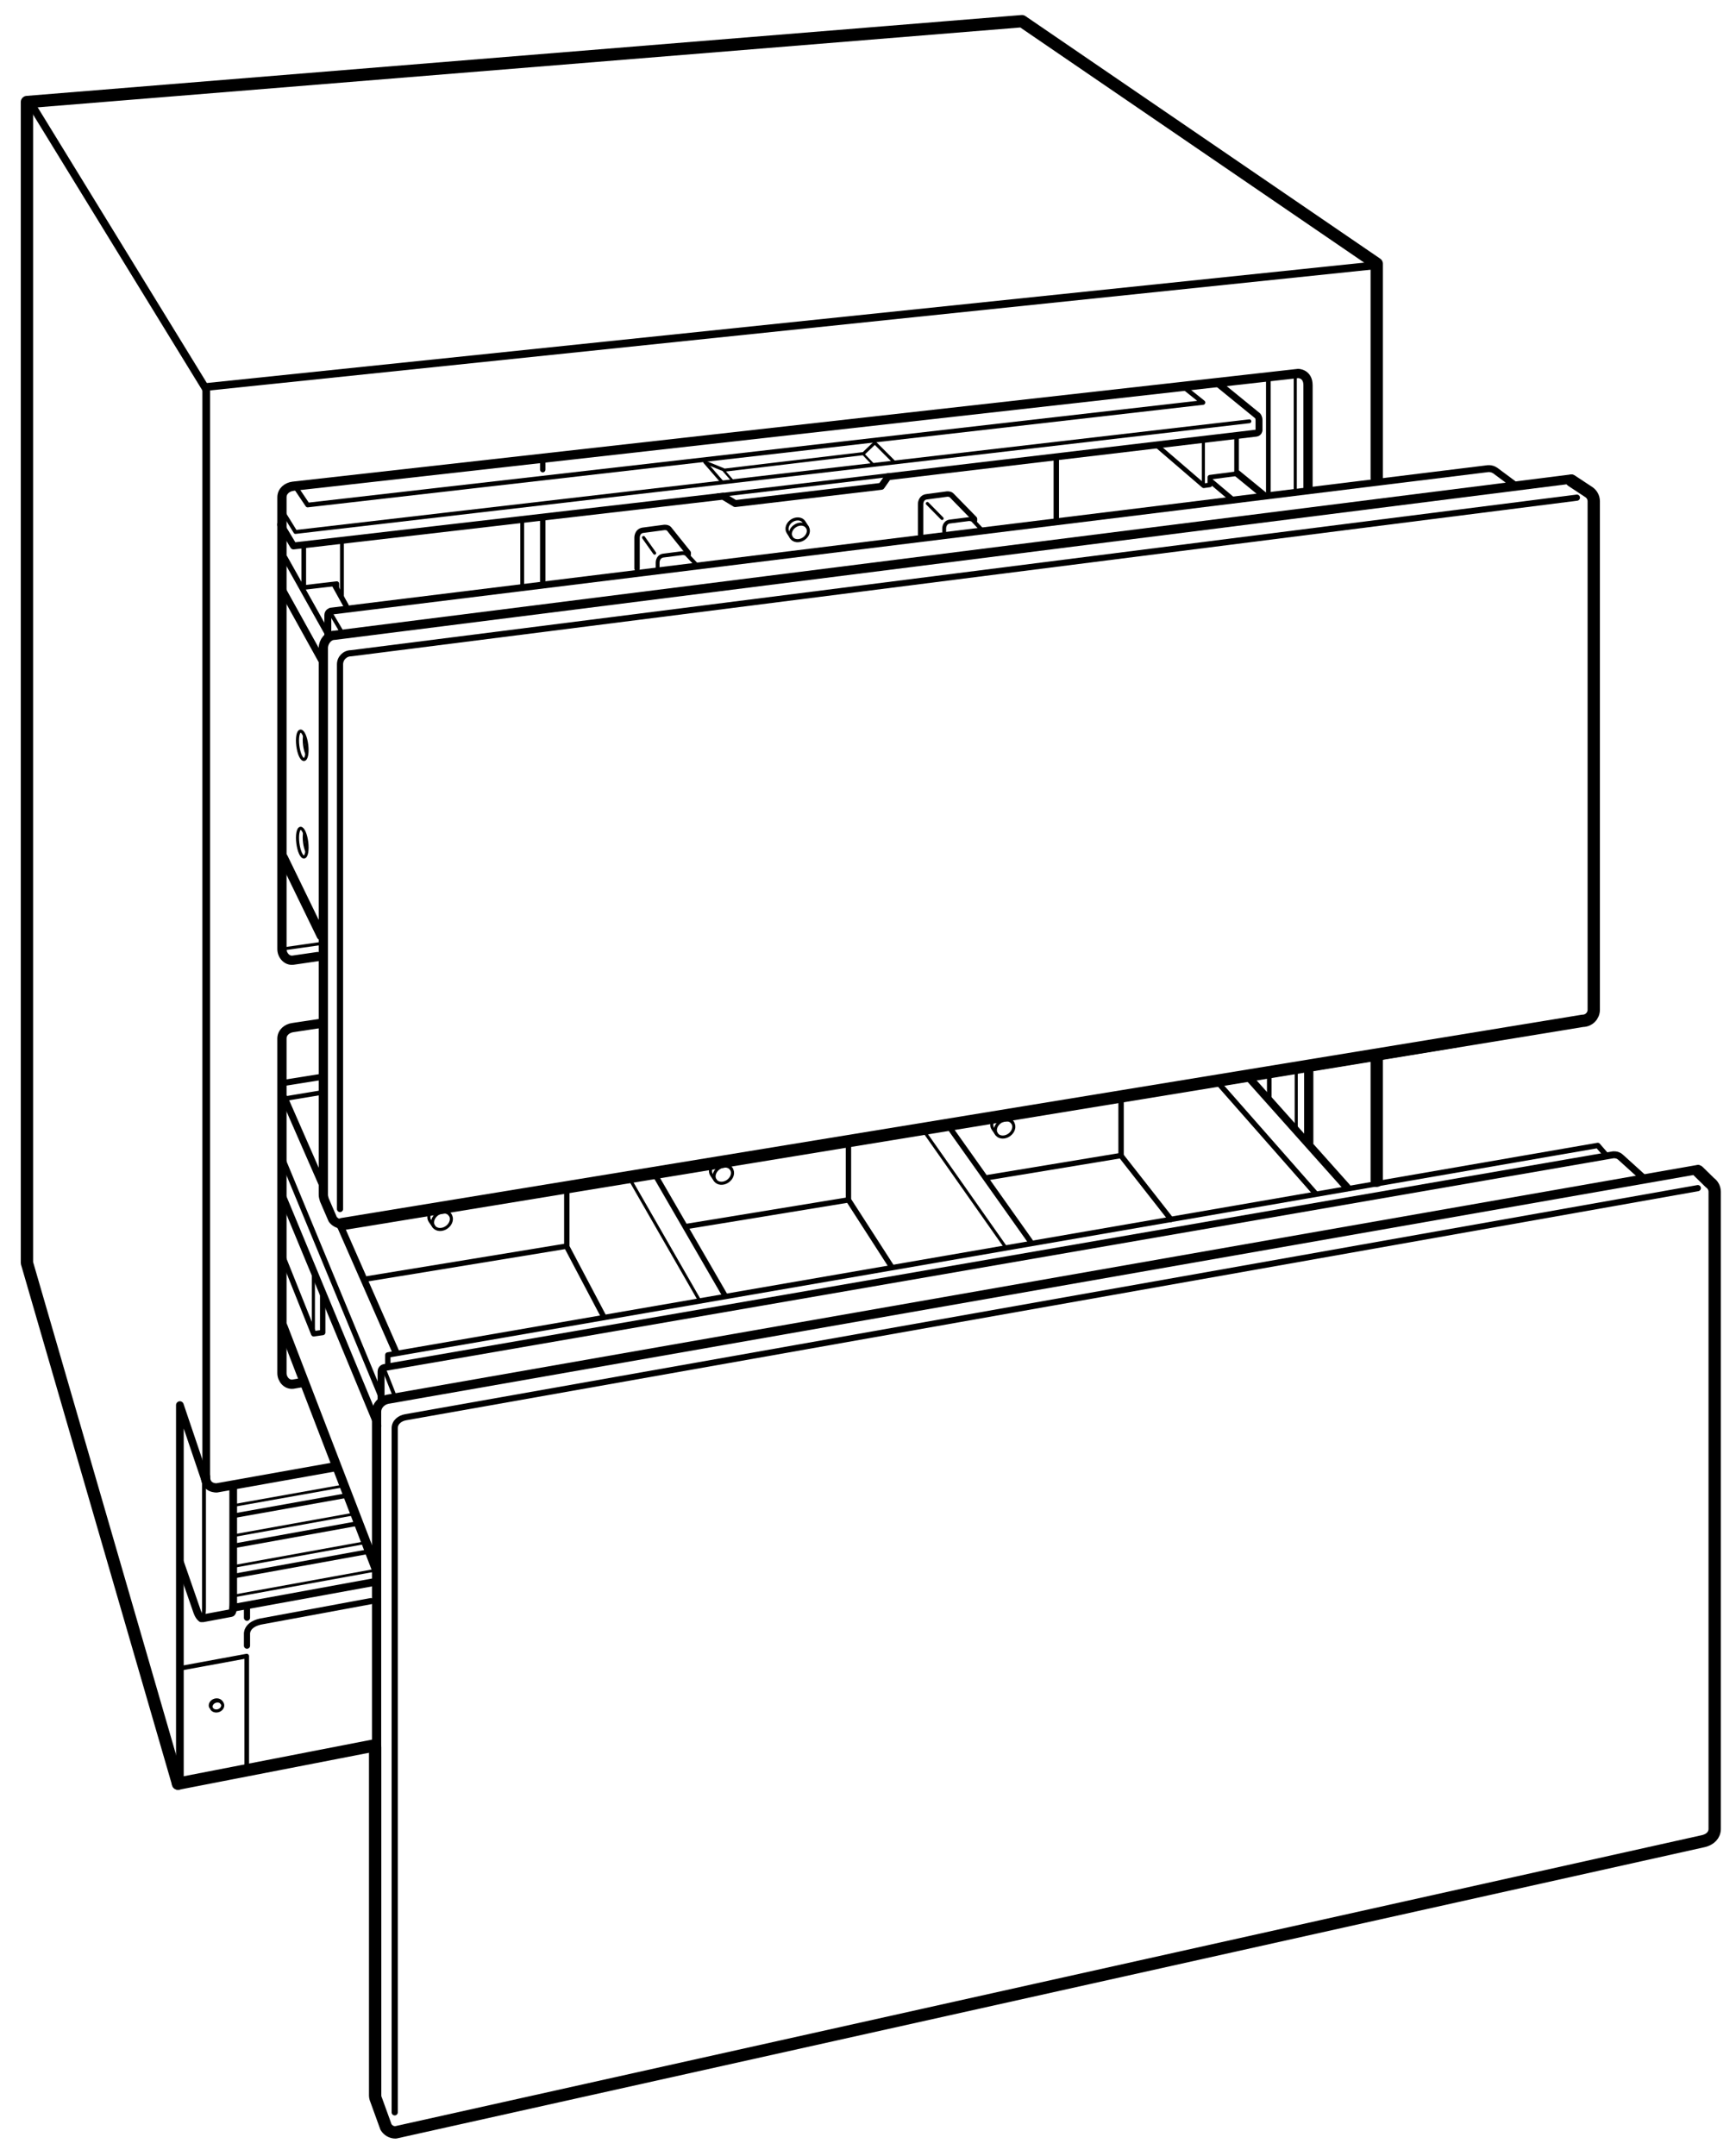 <svg xmlns="http://www.w3.org/2000/svg" width="225.5" height="280"><line fill="none" stroke="#000" stroke-width=".7" stroke-linecap="round" stroke-linejoin="round" stroke-miterlimit="2" x1="158.168" y1="140.542" x2="170.844" y2="154.948"/><line fill="none" stroke="#000" stroke-linecap="round" stroke-linejoin="round" stroke-miterlimit="2" x1="162.438" y1="140.167" x2="174.979" y2="154.209"/><polyline fill="none" stroke="#000" stroke-width=".7" stroke-linecap="round" stroke-linejoin="round" stroke-miterlimit="2" points="50.375,177.25 50.375,175.959 207.543,148.751 208.627,150"/><path fill="none" stroke="#000" stroke-width="1.2" stroke-linecap="round" stroke-linejoin="round" stroke-miterlimit="2" d="M41.751 132.884l-3.688.555c-.792.104-1.44.645-1.44 1.44v43.431c0 .796.626 1.545 1.44 1.44l1.097-.189"/><line fill="none" stroke="#000" stroke-width="1.2" stroke-linecap="round" stroke-linejoin="round" stroke-miterlimit="2" x1="170.001" y1="148.406" x2="170.001" y2="138.958"/><line fill="none" stroke="#000" stroke-width="1.2" stroke-linecap="round" stroke-linejoin="round" stroke-miterlimit="2" x1="36.792" y1="111.353" x2="41.731" y2="121.513"/><path fill="none" stroke="#000" stroke-width=".9" stroke-linecap="round" stroke-linejoin="round" stroke-miterlimit="2" d="M42.583 82.625v-2.75c0-.396.399-.508.399-.508l150.174-18.492s.562-.125 1.094.25l2.312 1.719"/><path fill="none" stroke="#000" stroke-width=".8" stroke-linecap="round" stroke-linejoin="round" stroke-miterlimit="2" d="M44.167 157.001V86.273c0-.796.645-1.44 1.44-1.44l159.227-20.207"/><path fill="none" stroke="#000" stroke-width="1.6" stroke-linecap="round" stroke-linejoin="round" stroke-miterlimit="2" d="M204.146 62.428l2.261 1.492c.373.26.616.692.616 1.183v66.022c0 .796-.645 1.44-1.44 1.44L44.458 158.959"/><path fill="none" stroke="#000" stroke-width="1.2" stroke-linecap="round" stroke-linejoin="round" stroke-miterlimit="2" d="M189.287 135.411L44.458 158.959c-.527 0-.987-.282-1.238-.621l-1.09-2.524c-.084-.266-.131-.469-.13-.683V84.136c0-.796.645-1.637 1.44-1.637l160.676-20.29"/><line fill="none" stroke="#000" stroke-width=".5" stroke-linecap="round" stroke-linejoin="round" stroke-miterlimit="2" x1="42.989" y1="79.698" x2="44.396" y2="82.073"/><path fill="none" stroke="#000" stroke-width=".9" stroke-linecap="round" stroke-linejoin="round" stroke-miterlimit="2" d="M49.5 182.146v-4.021c0-.479.438-.536.438-.536l159.585-27.621s.563-.088.979.306l2.873 2.602"/><path fill="none" stroke="#000" stroke-width=".8" stroke-linecap="round" stroke-linejoin="round" stroke-miterlimit="2" d="M51.271 274.312v-88.831c0-.796.667-1.31 1.44-1.44l167.83-29.749"/><path fill="none" stroke="#000" stroke-width="1.6" stroke-linecap="round" stroke-linejoin="round" stroke-miterlimit="2" d="M48.729 226.896v45.193c0 .214.046.417.13.599l1.277 3.524c.251.423.711.705 1.238.705l169.916-37.831c.865-.211 1.44-.79 1.44-1.586v-82.731c0-.49-.243-.923-.616-1.183l-1.501-1.472"/><path fill="none" stroke="#000" stroke-width="1.2" stroke-linecap="round" stroke-linejoin="round" stroke-miterlimit="2" d="M48.917 227.083v-43.739c0-.796.615-1.469 1.44-1.637l170.206-29.832"/><line fill="none" stroke="#000" stroke-width=".5" stroke-linecap="round" stroke-linejoin="round" stroke-miterlimit="2" x1="49.927" y1="177.906" x2="51.25" y2="181.25"/><line fill="none" stroke="#000" stroke-width="1.2" stroke-linecap="round" stroke-linejoin="round" stroke-miterlimit="2" x1="48.875" y1="203.75" x2="36.75" y2="172.25"/><line fill="none" stroke="#000" stroke-width=".9" stroke-linecap="round" stroke-linejoin="round" stroke-miterlimit="2" x1="36.833" y1="155.625" x2="49.084" y2="185.167"/><line fill="none" stroke="#000" stroke-width=".7" stroke-linecap="round" stroke-linejoin="round" stroke-miterlimit="2" x1="36.875" y1="150.898" x2="49.688" y2="181.833"/><line fill="none" stroke="#000" stroke-width=".9" stroke-linecap="round" stroke-linejoin="round" stroke-miterlimit="2" x1="44.091" y1="158.912" x2="51.438" y2="175.625"/><line fill="none" stroke="#000" stroke-width=".9" stroke-linecap="round" stroke-linejoin="round" stroke-miterlimit="2" x1="36.958" y1="142.625" x2="41.861" y2="153.821"/><line fill="none" stroke="#000" stroke-width=".6" stroke-linecap="round" stroke-linejoin="round" stroke-miterlimit="2" x1="36.792" y1="142.709" x2="41.583" y2="141.917"/><line fill="none" stroke="#000" stroke-width=".8" stroke-linecap="round" stroke-linejoin="round" stroke-miterlimit="2" x1="36.875" y1="140.626" x2="41.583" y2="139.875"/><polyline fill="none" stroke="#000" stroke-width=".7" stroke-linecap="round" stroke-linejoin="round" stroke-miterlimit="2" points="36.854,163.479 40.75,173.209 41.917,173.042 41.917,168.001"/><line fill="none" stroke="#000" stroke-width=".4" stroke-linecap="round" stroke-linejoin="round" stroke-miterlimit="2" x1="40.708" y1="172.792" x2="40.708" y2="164.585"/><line fill="none" stroke="#000" stroke-width=".4" stroke-linecap="round" stroke-linejoin="round" stroke-miterlimit="2" x1="168.375" y1="139.125" x2="168.375" y2="146.875"/><line fill="none" stroke="#000" stroke-width=".6" stroke-linecap="round" stroke-linejoin="round" stroke-miterlimit="2" x1="164.875" y1="139.5" x2="164.875" y2="142.969"/><line fill="none" stroke="#000" stroke-width=".4" stroke-linecap="round" stroke-linejoin="round" stroke-miterlimit="2" x1="36.624" y1="123.247" x2="41.875" y2="122.5"/><path fill="none" stroke="#000" stroke-width=".3" stroke-linecap="round" stroke-linejoin="round" stroke-miterlimit="2" d="M39.786 110.502c-.12-.286-.218-.669-.272-1.098-.06-.468-.056-.897 0-1.217"/><ellipse transform="rotate(-7.16 39.25 109.39)" fill="none" stroke="#000" stroke-width=".4" stroke-linecap="round" stroke-linejoin="round" stroke-miterlimit="2" cx="39.261" cy="109.429" rx=".58" ry="1.877"/><path fill="none" stroke="#000" stroke-width=".3" stroke-linecap="round" stroke-linejoin="round" stroke-miterlimit="2" d="M39.787 97.844c-.119-.281-.217-.661-.271-1.083-.06-.463-.054-.888.001-1.204"/><ellipse transform="rotate(-7.252 39.275 96.792)" fill="none" stroke="#000" stroke-width=".4" stroke-linecap="round" stroke-linejoin="round" stroke-miterlimit="2" cx="39.264" cy="96.783" rx=".58" ry="1.856"/><line fill="none" stroke="#000" stroke-width="1.6" stroke-linecap="round" stroke-linejoin="round" stroke-miterlimit="2" x1="23.125" y1="231.625" x2="48.424" y2="226.707"/><polyline fill="none" stroke="#000" stroke-linecap="round" stroke-linejoin="round" stroke-miterlimit="2" points="26.695,192.312 23.365,182.469 23.365,231.666"/><polyline fill="none" stroke="#000" stroke-linecap="round" stroke-linejoin="round" stroke-miterlimit="2" points="26.789,191.969 26.789,50.25 178.25,34.5"/><path fill="none" stroke="#000" stroke-width="1.2" stroke-linecap="round" stroke-linejoin="round" stroke-miterlimit="2" d="M43.208 190.537l-15.052 2.682s-1.469.094-1.461-1.469"/><line fill="none" stroke="#000" stroke-linecap="round" stroke-linejoin="round" stroke-miterlimit="2" x1="30.459" y1="208.764" x2="48.589" y2="205.453"/><polyline fill="none" stroke="#000" stroke-width=".6" stroke-linecap="round" stroke-linejoin="round" stroke-miterlimit="2" points="23.562,216.625 32.05,215.062 32.05,229.531"/><path fill="none" stroke="#000" stroke-width=".8" stroke-linecap="round" stroke-linejoin="round" stroke-miterlimit="2" d="M32.083 213.712v-1.486s-.146-1.205 1.729-1.643l14.357-2.657"/><line fill="none" stroke="#000" stroke-width=".8" stroke-linecap="round" stroke-linejoin="round" stroke-miterlimit="2" x1="32.083" y1="210.083" x2="32.083" y2="208.875"/><path fill="none" stroke="#000" stroke-width=".5" stroke-linecap="round" stroke-linejoin="round" stroke-miterlimit="2" d="M26.041 210.003c.229.222.459.103.459-1.264v-18.676"/><path fill="none" stroke="#000" stroke-linecap="round" stroke-linejoin="round" stroke-miterlimit="2" d="M23.417 202.978l2.167 6.241s.198.656.573.938M30.292 193v15.124c0 1.026-.129 1.349-.291 1.352l-3.657.681"/><line fill="none" stroke="#000" stroke-width=".6" stroke-linecap="round" stroke-linejoin="round" stroke-miterlimit="2" x1="30.625" y1="204.624" x2="47.754" y2="201.513"/><line fill="none" stroke="#000" stroke-width=".6" stroke-linecap="round" stroke-linejoin="round" stroke-miterlimit="2" x1="30.625" y1="200.708" x2="46.404" y2="197.854"/><line fill="none" stroke="#000" stroke-width=".6" stroke-linecap="round" stroke-linejoin="round" stroke-miterlimit="2" x1="30.625" y1="196.791" x2="45.082" y2="194.205"/><line fill="none" stroke="#000" stroke-width=".35" stroke-linecap="round" stroke-linejoin="round" stroke-miterlimit="2" x1="30.625" y1="207.208" x2="48.67" y2="203.93"/><line fill="none" stroke="#000" stroke-width=".35" stroke-linecap="round" stroke-linejoin="round" stroke-miterlimit="2" x1="30.625" y1="203.375" x2="47.323" y2="200.354"/><line fill="none" stroke="#000" stroke-width=".35" stroke-linecap="round" stroke-linejoin="round" stroke-miterlimit="2" x1="45.833" y1="196.638" x2="30.625" y2="199.375"/><line fill="none" stroke="#000" stroke-width=".35" stroke-linecap="round" stroke-linejoin="round" stroke-miterlimit="2" x1="30.625" y1="195.458" x2="44.592" y2="192.967"/><g fill="none" stroke="#000" stroke-width=".4" stroke-linecap="round" stroke-linejoin="round" stroke-miterlimit="2"><path d="M28.802 221.162c-.109-.334-.524-.5-.928-.368-.403.131-.642.509-.533.844"/><ellipse transform="matrix(-.31 -.951 .951 -.31 -173.817 316.976)" cx="28.127" cy="221.569" rx=".637" ry=".768"/></g><line fill="none" stroke="#000" stroke-linecap="round" stroke-linejoin="round" stroke-miterlimit="2" x1="26.75" y1="50.5" x2="4.5" y2="14.25"/><line fill="none" stroke="#000" stroke-width="1.6" stroke-linecap="round" stroke-linejoin="round" stroke-miterlimit="2" x1="178.832" y1="137.334" x2="178.832" y2="153.334"/><polyline fill="none" stroke="#000" stroke-width="1.6" stroke-linecap="round" stroke-linejoin="round" stroke-miterlimit="2" points="23.125,231.625 3.5,164 3.5,13.25 132.75,2.75 178.832,34.25 178.832,62.083"/><path fill="none" stroke="#000" stroke-width="1.2" stroke-linecap="round" stroke-linejoin="round" stroke-miterlimit="2" d="M41.264 124.223l-3.2.465c-.813.104-1.44-.645-1.44-1.44V64.583c0-.796.647-1.336 1.44-1.44L168.625 48.5s1.281 0 1.281 1.531v13.406"/><g fill="none" stroke="#000" stroke-linecap="round" stroke-linejoin="round" stroke-miterlimit="2"><line stroke-width=".9" x1="36.708" y1="76.604" x2="41.917" y2="86"/><line stroke-width=".7" x1="37" y1="72.417" x2="42.438" y2="82.125"/></g><g><line fill="none" stroke="#000" stroke-width=".7" stroke-linecap="round" stroke-linejoin="round" stroke-miterlimit="2" x1="137.209" y1="59.375" x2="137.209" y2="67.376"/></g><line fill="none" stroke="#000" stroke-width=".4" stroke-linecap="round" stroke-linejoin="round" stroke-miterlimit="2" x1="168.25" y1="48.875" x2="168.25" y2="63.75"/><line fill="none" stroke="#000" stroke-width=".6" stroke-linecap="round" stroke-linejoin="round" stroke-miterlimit="2" x1="164.75" y1="49.25" x2="164.75" y2="64.125"/><g fill="none" stroke="#000" stroke-linecap="round" stroke-linejoin="round" stroke-miterlimit="2"><path stroke-width=".7" d="M82.75 73.832v-3.998s-.031-.831.736-.969l2.812-.373s.41-.031.6.179l2.503 3.12v.214"/><path stroke-width=".5" d="M85.424 73.719v-.635s-.03-.798.707-.931l2.508-.321s.394-.029.575.173l1.12 1.193"/><line stroke-width=".4" x1="83.594" y1="69.801" x2="85.032" y2="71.832"/></g><g fill="none" stroke="#000" stroke-linecap="round" stroke-linejoin="round" stroke-miterlimit="2"><path stroke-width=".7" d="M119.584 69.437v-3.958s-.031-.823.729-.959l2.709-.364s.406-.03.594.178l2.969 3.041v.212"/><path stroke-width=".5" d="M122.646 69.03v-.376s-.031-.79.699-.921l2.482-.318s.391-.029.57.171l1.113 1.186"/><line stroke-width=".4" x1="120.459" y1="65.385" x2="122.375" y2="67.333"/></g><g fill="none" stroke="#000" stroke-linecap="round" stroke-linejoin="round" stroke-miterlimit="2"><line stroke-width=".7" x1="43.5" y1="76.042" x2="44.958" y2="78.667"/><line stroke-width=".7" x1="157.23" y1="62.458" x2="160.25" y2="65"/><line stroke-width=".9" x1="160.723" y1="61.489" x2="164.25" y2="64.375"/><polyline stroke-width=".5" points="162.293,54.708 38.375,69.084 36.75,66.459"/><polyline stroke-width=".6" points="38.5,63.417 39.959,65.584 156.262,52.271 153.584,50.125"/><polyline stroke-width=".4" points="93.824,62.625 91.543,60 94.105,61.053 112.168,58.906 113.637,57.5 116.199,60.062"/><line stroke-width=".3" x1="112.199" y1="59.031" x2="113.387" y2="60.281"/><line stroke-width=".3" x1="94.043" y1="61.156" x2="95.137" y2="62.406"/><path stroke-width=".9" d="M158.146 49.75l5.207 4.244s.189.183.189.589v1.281s-.027.336-.373.387l-47.814 5.655-.875 1.25-18.98 2.24-1.582-.958-55.792 6.459-1.667-2.771"/><line stroke-width=".5" x1="115.521" y1="61.688" x2="93.213" y2="64.331"/><g><polyline stroke-width=".6" points="39.458,70.834 39.458,76.291 43.75,75.791 43.75,76.459"/><line stroke-width=".5" x1="44.417" y1="77.625" x2="44.417" y2="70.334"/></g><polyline stroke-width=".6" points="160.625,56.479 160.625,61.521 157.162,61.971 157.162,62.971 156.355,63.083 150.406,57.969"/><line stroke-width=".4" x1="156.312" y1="62.917" x2="156.312" y2="57.167"/></g><g fill="none" stroke="#000" stroke-linecap="round" stroke-linejoin="round" stroke-miterlimit="2"><path stroke-width=".4" d="M56.799 157.664c-.587.414-.789 1.137-.452 1.61.337.476 1.086.522 1.671.105.588-.415.791-1.14.453-1.612-.337-.473-1.084-.523-1.672-.103z"/><path stroke-width=".4" d="M58.471 157.768l-.48-.69c-.335-.472-1.082-.522-1.67-.104-.586.416-.788 1.137-.452 1.611l.479.69"/><ellipse transform="rotate(-125.45 93.956 152.542)" stroke-width=".4" cx="93.959" cy="152.54" rx="1.032" ry="1.277"/><path stroke-width=".4" d="M95.001 151.8l-.471-.676c-.33-.464-1.062-.511-1.637-.104-.575.408-.773 1.115-.443 1.58l.467.679"/><g stroke-width=".4"><ellipse transform="rotate(-125.45 130.496 146.542)" cx="130.499" cy="146.54" rx="1.032" ry="1.277"/><path d="M131.541 145.8l-.471-.676c-.33-.464-1.062-.511-1.637-.104-.576.408-.773 1.115-.443 1.58l.467.679"/></g><g><polyline stroke-width=".7" points="128.333,152.917 145.604,150.063 152.104,158.354"/><line stroke-width=".7" x1="89.173" y1="159.271" x2="110.174" y2="155.828"/><line stroke-width=".7" x1="47.75" y1="166.062" x2="73.477" y2="161.845"/><line stroke-width=".7" x1="145.623" y1="142.875" x2="145.623" y2="149.917"/><line stroke-width=".7" x1="94.167" y1="168.229" x2="85.123" y2="152.608"/><polyline stroke-width=".7" points="78.417,170.979 73.625,161.898 73.625,154.251"/><line stroke-width=".4" x1="81.817" y1="153.125" x2="90.854" y2="168.855"/><g><line stroke-width=".7" x1="133.854" y1="161.229" x2="123.207" y2="146.213"/><polyline stroke-width=".7" points="115.792,164.479 110.21,155.815 110.21,148.168"/><line stroke-width=".4" x1="119.901" y1="146.729" x2="130.542" y2="161.855"/></g></g></g><g fill="none" stroke="#000" stroke-width=".4" stroke-linecap="round" stroke-linejoin="round" stroke-miterlimit="2"><path d="M103.287 68.299c-.576.37-.797 1.047-.494 1.514.299.463 1.008.538 1.58.166.574-.371.799-1.049.496-1.512-.301-.466-1.01-.542-1.582-.168z"/><path d="M104.869 68.467l-.43-.678c-.297-.461-1.004-.538-1.582-.168-.572.375-.793 1.051-.492 1.514l.428.678"/></g><line fill="none" stroke="#000" stroke-width=".7" stroke-linecap="round" stroke-linejoin="round" stroke-miterlimit="2" x1="70.5" y1="67.25" x2="70.5" y2="75.833"/><line fill="none" stroke="#000" stroke-width=".7" stroke-linecap="round" stroke-linejoin="round" stroke-miterlimit="2" x1="70.5" y1="59.5" x2="70.5" y2="60.989"/><line fill="none" stroke="#000" stroke-width=".5" stroke-linecap="round" stroke-linejoin="round" stroke-miterlimit="2" x1="67.833" y1="67.5" x2="67.833" y2="76.166"/></svg>